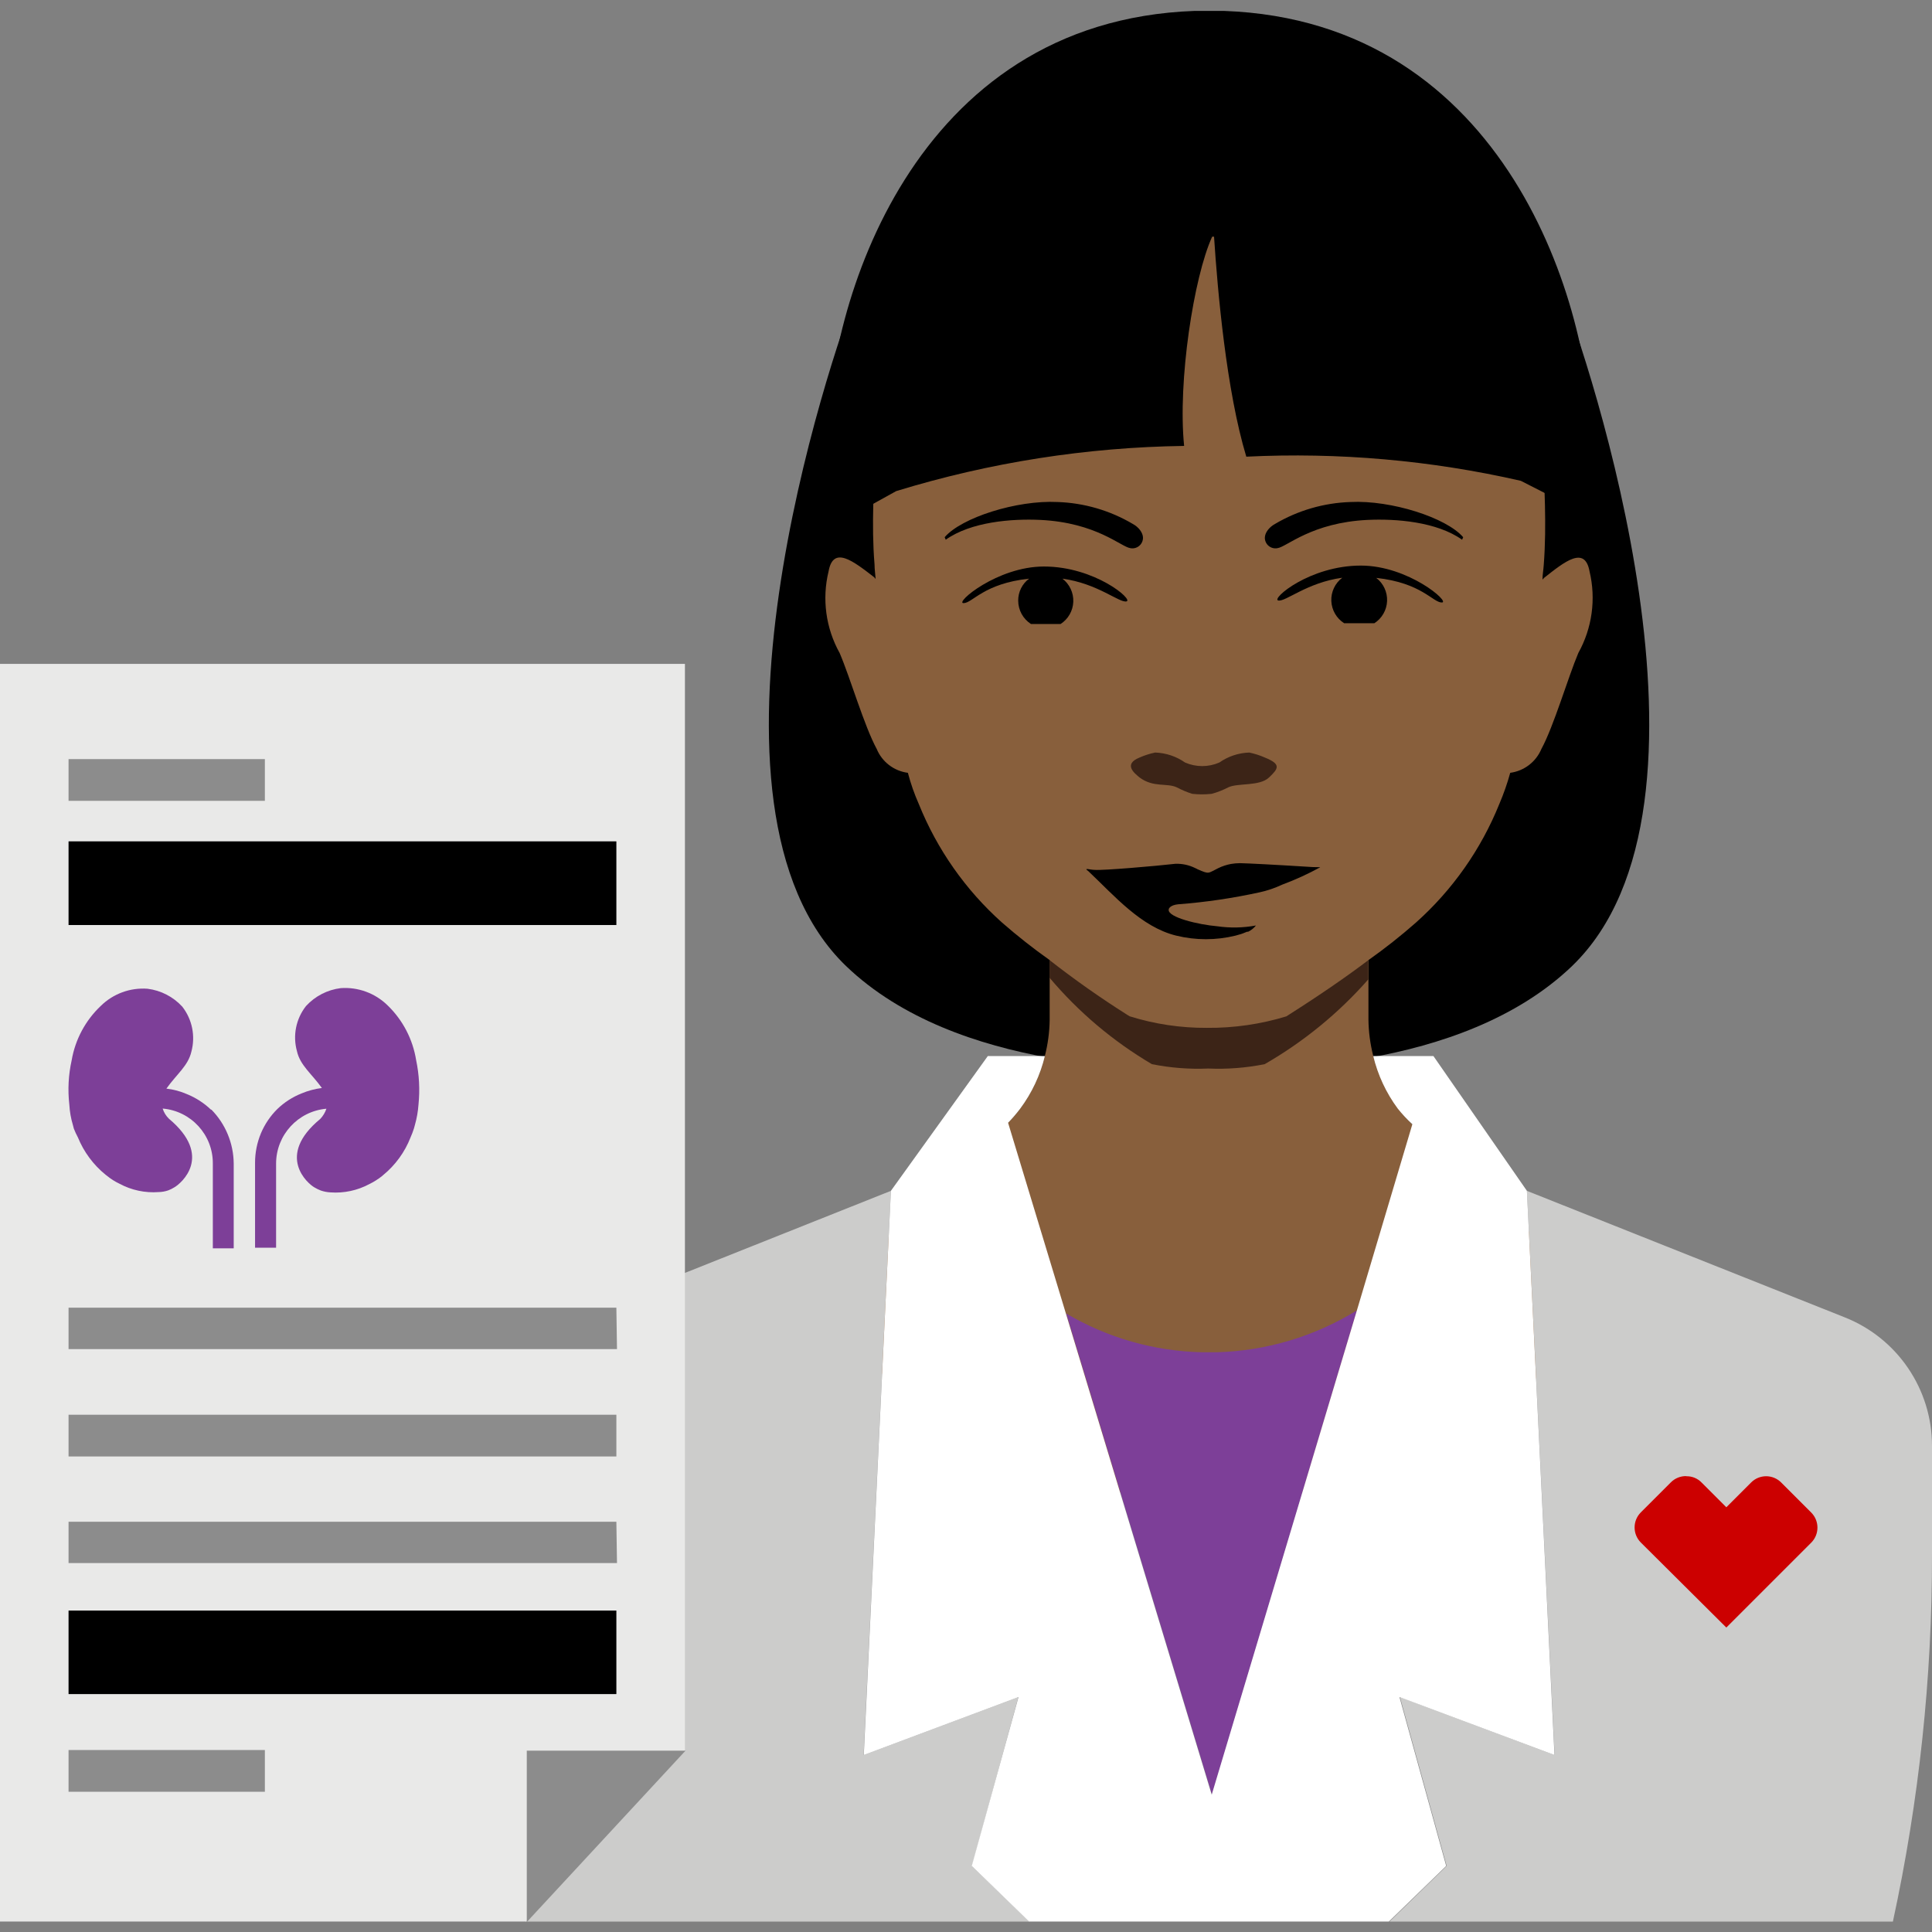 <svg width="124" height="124" viewBox="0 0 124 124" fill="none" xmlns="http://www.w3.org/2000/svg">
<rect x="0" y="0" width="124" height="124" fill="#808080" stroke="none"/>
<g clip-path="url(#clip0_2497_14635)">
<path d="M100.17 18.57C98.59 14.57 81.62 13.911 77.95 13.81H77.25C73.58 13.911 56.61 14.581 55.03 18.57C53.25 23 43.63 51.721 54.3 62.001C61.4 68.82 74.15 68.701 77.6 68.531C81.05 68.701 93.8 68.82 100.9 62.001C111.57 51.721 101.94 23 100.17 18.57Z" fill="black"/>
<path d="M90.88 59.211C93.224 57.118 95.055 54.514 96.23 51.601C96.508 50.951 96.742 50.282 96.93 49.601C97.821 49.482 98.582 48.9 98.93 48.071C99.73 46.601 100.64 43.471 101.3 41.911C102.188 40.316 102.445 38.446 102.02 36.671C101.72 35.011 100.44 36.031 99.1 37.091C99.069 37.13 99.036 37.166 99 37.201C99 36.891 99.06 36.581 99.08 36.271C99.29 33.581 99.08 31.081 99.08 29.271V29.111C99.082 28.382 99.042 27.654 98.96 26.931C97.12 14.561 94.38 5.941 78.19 5.351H77C60.82 5.941 58.08 14.561 56.26 26.891C56.169 27.614 56.125 28.342 56.13 29.071V29.231C56.13 31.081 55.91 33.591 56.13 36.231C56.13 36.541 56.18 36.851 56.2 37.161L56.11 37.051C54.75 36.001 53.48 35.001 53.18 36.671C52.748 38.444 53.001 40.316 53.89 41.911C54.56 43.471 55.47 46.601 56.27 48.071C56.614 48.902 57.377 49.486 58.27 49.601C58.449 50.285 58.683 50.954 58.97 51.601C60.142 54.514 61.969 57.118 64.31 59.211C65.288 60.065 66.31 60.87 67.37 61.621V65.471C67.358 66.25 67.254 67.025 67.06 67.781C66.763 68.998 66.226 70.144 65.48 71.151C64.395 72.584 62.919 73.674 61.23 74.291C59.996 76.148 58.545 77.854 56.91 79.371C49.27 86.611 63.91 96.791 77.77 96.101C91.67 96.791 106.12 86.611 98.48 79.371C96.884 77.87 95.465 76.193 94.25 74.371L94.06 74.281C93.089 73.959 92.184 73.465 91.39 72.821C90.757 72.331 90.192 71.759 89.71 71.121C88.966 70.109 88.429 68.96 88.13 67.741C87.939 66.985 87.839 66.21 87.83 65.431V61.621C88.889 60.872 89.907 60.068 90.88 59.211Z" fill="#885F3C"/>
<path d="M78.52 0.7H77.68H77.52H76.68C58.51 1.35 53.08 19.7 53.08 28.41L53.78 33.59L57.52 31.52C63.511 29.682 69.734 28.706 76 28.62C75.58 24.49 76.62 17.76 77.8 15.19C77.8 15.19 77.88 15.19 77.92 15.19C78.15 18.7 78.71 25.07 79.99 29.31C85.907 29.02 91.835 29.541 97.61 30.86L102.24 33.22L102.15 28.41C102.15 19.71 96.72 1.35 78.55 0.7" fill="black"/>
<path d="M81.18 48.62C80.859 48.478 80.524 48.371 80.18 48.3C79.491 48.322 78.824 48.545 78.26 48.94C77.559 49.246 76.761 49.246 76.06 48.94C75.496 48.545 74.829 48.322 74.14 48.3C73.796 48.371 73.461 48.478 73.14 48.62C72.08 49.05 72.8 49.62 73.14 49.9C74.02 50.56 74.89 50.24 75.52 50.53C75.84 50.7 76.175 50.84 76.52 50.95C76.935 50.995 77.355 50.995 77.77 50.95C78.141 50.849 78.5 50.708 78.84 50.53C79.47 50.24 80.84 50.48 81.45 49.9C82.06 49.32 82.24 49.05 81.18 48.62Z" fill="#3C2417"/>
<path d="M72.71 33.63C71.241 32.761 69.576 32.276 67.87 32.22C65.26 32.09 61.71 33.22 60.63 34.48L60.7 34.64C62.32 33.49 64.93 33.28 66.79 33.37C70.37 33.55 71.94 35.09 72.54 35.18C72.74 35.222 72.948 35.172 73.106 35.044C73.265 34.917 73.358 34.724 73.36 34.52C73.36 34.19 73.08 33.83 72.71 33.63Z" fill="black"/>
<path d="M81.83 33.63C83.302 32.76 84.971 32.275 86.68 32.22C89.28 32.09 92.83 33.22 93.91 34.48L93.84 34.64C92.22 33.49 89.61 33.28 87.75 33.37C84.18 33.55 82.6 35.09 82 35.18C81.8 35.222 81.593 35.172 81.434 35.044C81.275 34.917 81.182 34.724 81.18 34.52C81.18 34.19 81.46 33.83 81.83 33.63Z" fill="black"/>
<path d="M87.34 36.3C84.06 36.3 81.57 38.44 82.04 38.54C82.51 38.64 83.88 37.39 86.15 37.08C85.686 37.432 85.423 37.989 85.447 38.571C85.471 39.153 85.778 39.687 86.27 40H88.21C88.698 39.686 89.002 39.155 89.026 38.576C89.05 37.997 88.79 37.442 88.33 37.09C91.25 37.41 91.96 38.67 92.54 38.67C93.12 38.67 90.4 36.3 87.34 36.3Z" fill="black"/>
<path d="M67 36.36C70.28 36.36 72.77 38.5 72.3 38.6C71.83 38.7 70.46 37.45 68.19 37.14C68.65 37.493 68.91 38.047 68.886 38.627C68.862 39.206 68.558 39.737 68.07 40.05H66.17C65.66 39.722 65.352 39.157 65.35 38.55C65.345 37.996 65.605 37.472 66.05 37.14C63.13 37.45 62.42 38.71 61.84 38.71C61.26 38.71 64 36.36 67 36.36Z" fill="black"/>
<path d="M84.25 55.65C81.87 55.5 80.11 55.41 79.58 55.4C79.389 55.401 79.198 55.418 79.01 55.45C78.726 55.502 78.45 55.593 78.19 55.72C77.51 56.05 77.64 56.13 76.86 55.79C76.86 55.79 76.76 55.73 76.7 55.71C76.309 55.518 75.876 55.425 75.44 55.44C74.23 55.58 70.75 55.88 70.26 55.83C69.95 55.83 69.5 55.66 69.86 55.92C71.52 57.49 73.24 59.5 75.49 60.05C76.742 60.357 78.049 60.357 79.3 60.05L79.65 59.95C79.65 59.95 79.84 59.89 80.04 59.8H80.11C80.304 59.705 80.475 59.569 80.61 59.4C79.792 59.552 78.954 59.569 78.13 59.45C76.94 59.35 74.94 58.88 75.01 58.38C75.01 58.29 75.14 58.09 75.61 58.04C77.372 57.906 79.123 57.648 80.85 57.27C81.347 57.161 81.83 56.997 82.29 56.78C83.133 56.467 83.952 56.093 84.74 55.66L84.25 55.65Z" fill="black"/>
<path d="M87.83 61.62C86.43 62.68 84.75 63.84 82.72 65.13L82.57 65.23C80.914 65.736 79.191 65.985 77.46 65.97C75.782 65.98 74.112 65.73 72.51 65.23L72.36 65.14C70.635 64.051 68.967 62.877 67.36 61.62V62.75C69.221 64.958 71.442 66.834 73.93 68.3C75.121 68.539 76.337 68.633 77.55 68.58C78.763 68.633 79.979 68.539 81.17 68.3C83.67 66.863 85.916 65.026 87.82 62.86V61.62H87.83Z" fill="#3C2417"/>
<path d="M118.4 84.551L98 76.431L99.78 112.641L89.85 108.921L92.85 119.761L89.18 123.331H121.49C123.169 115.58 124.011 107.671 124 99.741V92.801C124.002 89.162 121.782 85.892 118.4 84.551Z" fill="#CCCCCB"/>
<path d="M65.36 108.921L55.43 112.641L57.18 76.431L36.8 84.551C33.416 85.895 31.197 89.17 31.2 92.811V99.751C31.203 107.679 32.058 115.585 33.75 123.331H66.07L62.39 119.771L65.36 108.921Z" fill="#CCCCCB"/>
<path d="M87.09 84.101C84.38 85.776 81.275 86.704 78.09 86.791H77.16C74.084 86.725 71.077 85.868 68.43 84.301L77.79 115.191L87.09 84.101Z" fill="#7D3F98"/>
<path d="M99.77 112.64L98 76.43L92 67.78H88.14C88.431 68.998 88.965 70.144 89.71 71.15C89.996 71.508 90.31 71.843 90.65 72.15L87.09 84.1L77.77 115.19L68.41 84.3L64.7 72.06C64.979 71.773 65.239 71.469 65.48 71.15C66.228 70.145 66.765 68.998 67.06 67.78H63.4L57.18 76.43L55.44 112.64L65.37 108.92L62.37 119.76L66.05 123.33H89.14L92.82 119.76L89.82 108.92L99.77 112.64Z" fill="white"/>
<path d="M108.21 94.75C108.585 94.735 108.949 94.88 109.21 95.15L110.8 96.74L112.39 95.15C112.645 94.893 112.993 94.748 113.355 94.748C113.717 94.748 114.065 94.893 114.32 95.15L116.25 97.08C116.78 97.614 116.78 98.476 116.25 99.01L110.8 104.46L105.31 99C104.78 98.466 104.78 97.604 105.31 97.07L107.24 95.14C107.504 94.874 107.866 94.73 108.24 94.74L108.21 94.75Z" fill="#CC0000"/>
<path d="M33.77 123.33H0V42.61H43.96V112.36L33.77 123.33Z" fill="#E9E9E8"/>
<path d="M44 112.36L33.81 123.36V112.36H44ZM39.56 90.8H4.4V93.48H39.56V90.8ZM17 51.4H4.4V48.72H17V51.4ZM17 115H4.4V112.32H17V115ZM39.6 86.59H4.4V83.93H39.56L39.6 86.59ZM39.6 100.32H4.4V97.67H39.56L39.6 100.32Z" fill="#8C8C8C"/>
<path d="M39.56 59.37H4.4V54H39.56V59.37ZM39.56 103.37H4.4V108.73H39.56V103.37Z" fill="black"/>
<path d="M26.71 68.05C26.496 66.705 25.851 65.465 24.87 64.52C24.073 63.742 22.981 63.341 21.87 63.42C21.014 63.526 20.223 63.934 19.64 64.57C18.996 65.389 18.78 66.466 19.06 67.47C19.26 68.37 19.99 68.9 20.66 69.83C20.209 69.886 19.769 70.004 19.35 70.18C18.773 70.409 18.247 70.749 17.8 71.18C17.352 71.623 16.996 72.15 16.75 72.73C16.499 73.332 16.369 73.978 16.37 74.63V80.08H17.72V74.68C17.723 72.847 19.125 71.32 20.95 71.16C20.867 71.407 20.73 71.632 20.55 71.82C17.68 74.19 19.75 75.97 20.18 76.21C20.311 76.288 20.448 76.355 20.59 76.41C20.79 76.479 20.999 76.519 21.21 76.53C22.073 76.592 22.937 76.408 23.7 76C23.983 75.861 24.251 75.693 24.5 75.5L24.58 75.43C25.37 74.786 25.98 73.949 26.35 73C26.434 72.811 26.508 72.617 26.57 72.42L26.63 72.2C26.752 71.772 26.829 71.333 26.86 70.89C26.957 69.941 26.906 68.983 26.71 68.05Z" fill="#7D3F98"/>
<path d="M13.54 71.22C13.091 70.792 12.565 70.452 11.99 70.22C11.573 70.039 11.132 69.921 10.68 69.87C11.34 68.94 12.07 68.41 12.28 67.51C12.555 66.506 12.34 65.431 11.7 64.61C11.117 63.974 10.326 63.566 9.47 63.46C8.358 63.377 7.265 63.778 6.47 64.56C5.485 65.49 4.829 66.715 4.6 68.05C4.392 68.985 4.341 69.948 4.45 70.9C4.474 71.344 4.551 71.784 4.68 72.21L4.74 72.44C4.815 72.632 4.902 72.819 5 73C5.381 73.937 5.994 74.763 6.78 75.4L6.86 75.46C7.105 75.662 7.373 75.833 7.66 75.97C8.431 76.387 9.306 76.575 10.18 76.51C10.391 76.506 10.6 76.469 10.8 76.4C10.94 76.347 11.074 76.28 11.2 76.2C11.63 75.95 13.71 74.2 10.84 71.8C10.655 71.62 10.517 71.397 10.44 71.15C12.266 71.306 13.667 72.837 13.66 74.67V80.12H15V74.68C14.989 73.385 14.477 72.144 13.57 71.22H13.54Z" fill="#7D3F98"/>
</g>
<defs>
<clipPath id="clip0_2497_14635">
<rect width="124" height="124" fill="white"/>
</clipPath>
</defs>
</svg>
